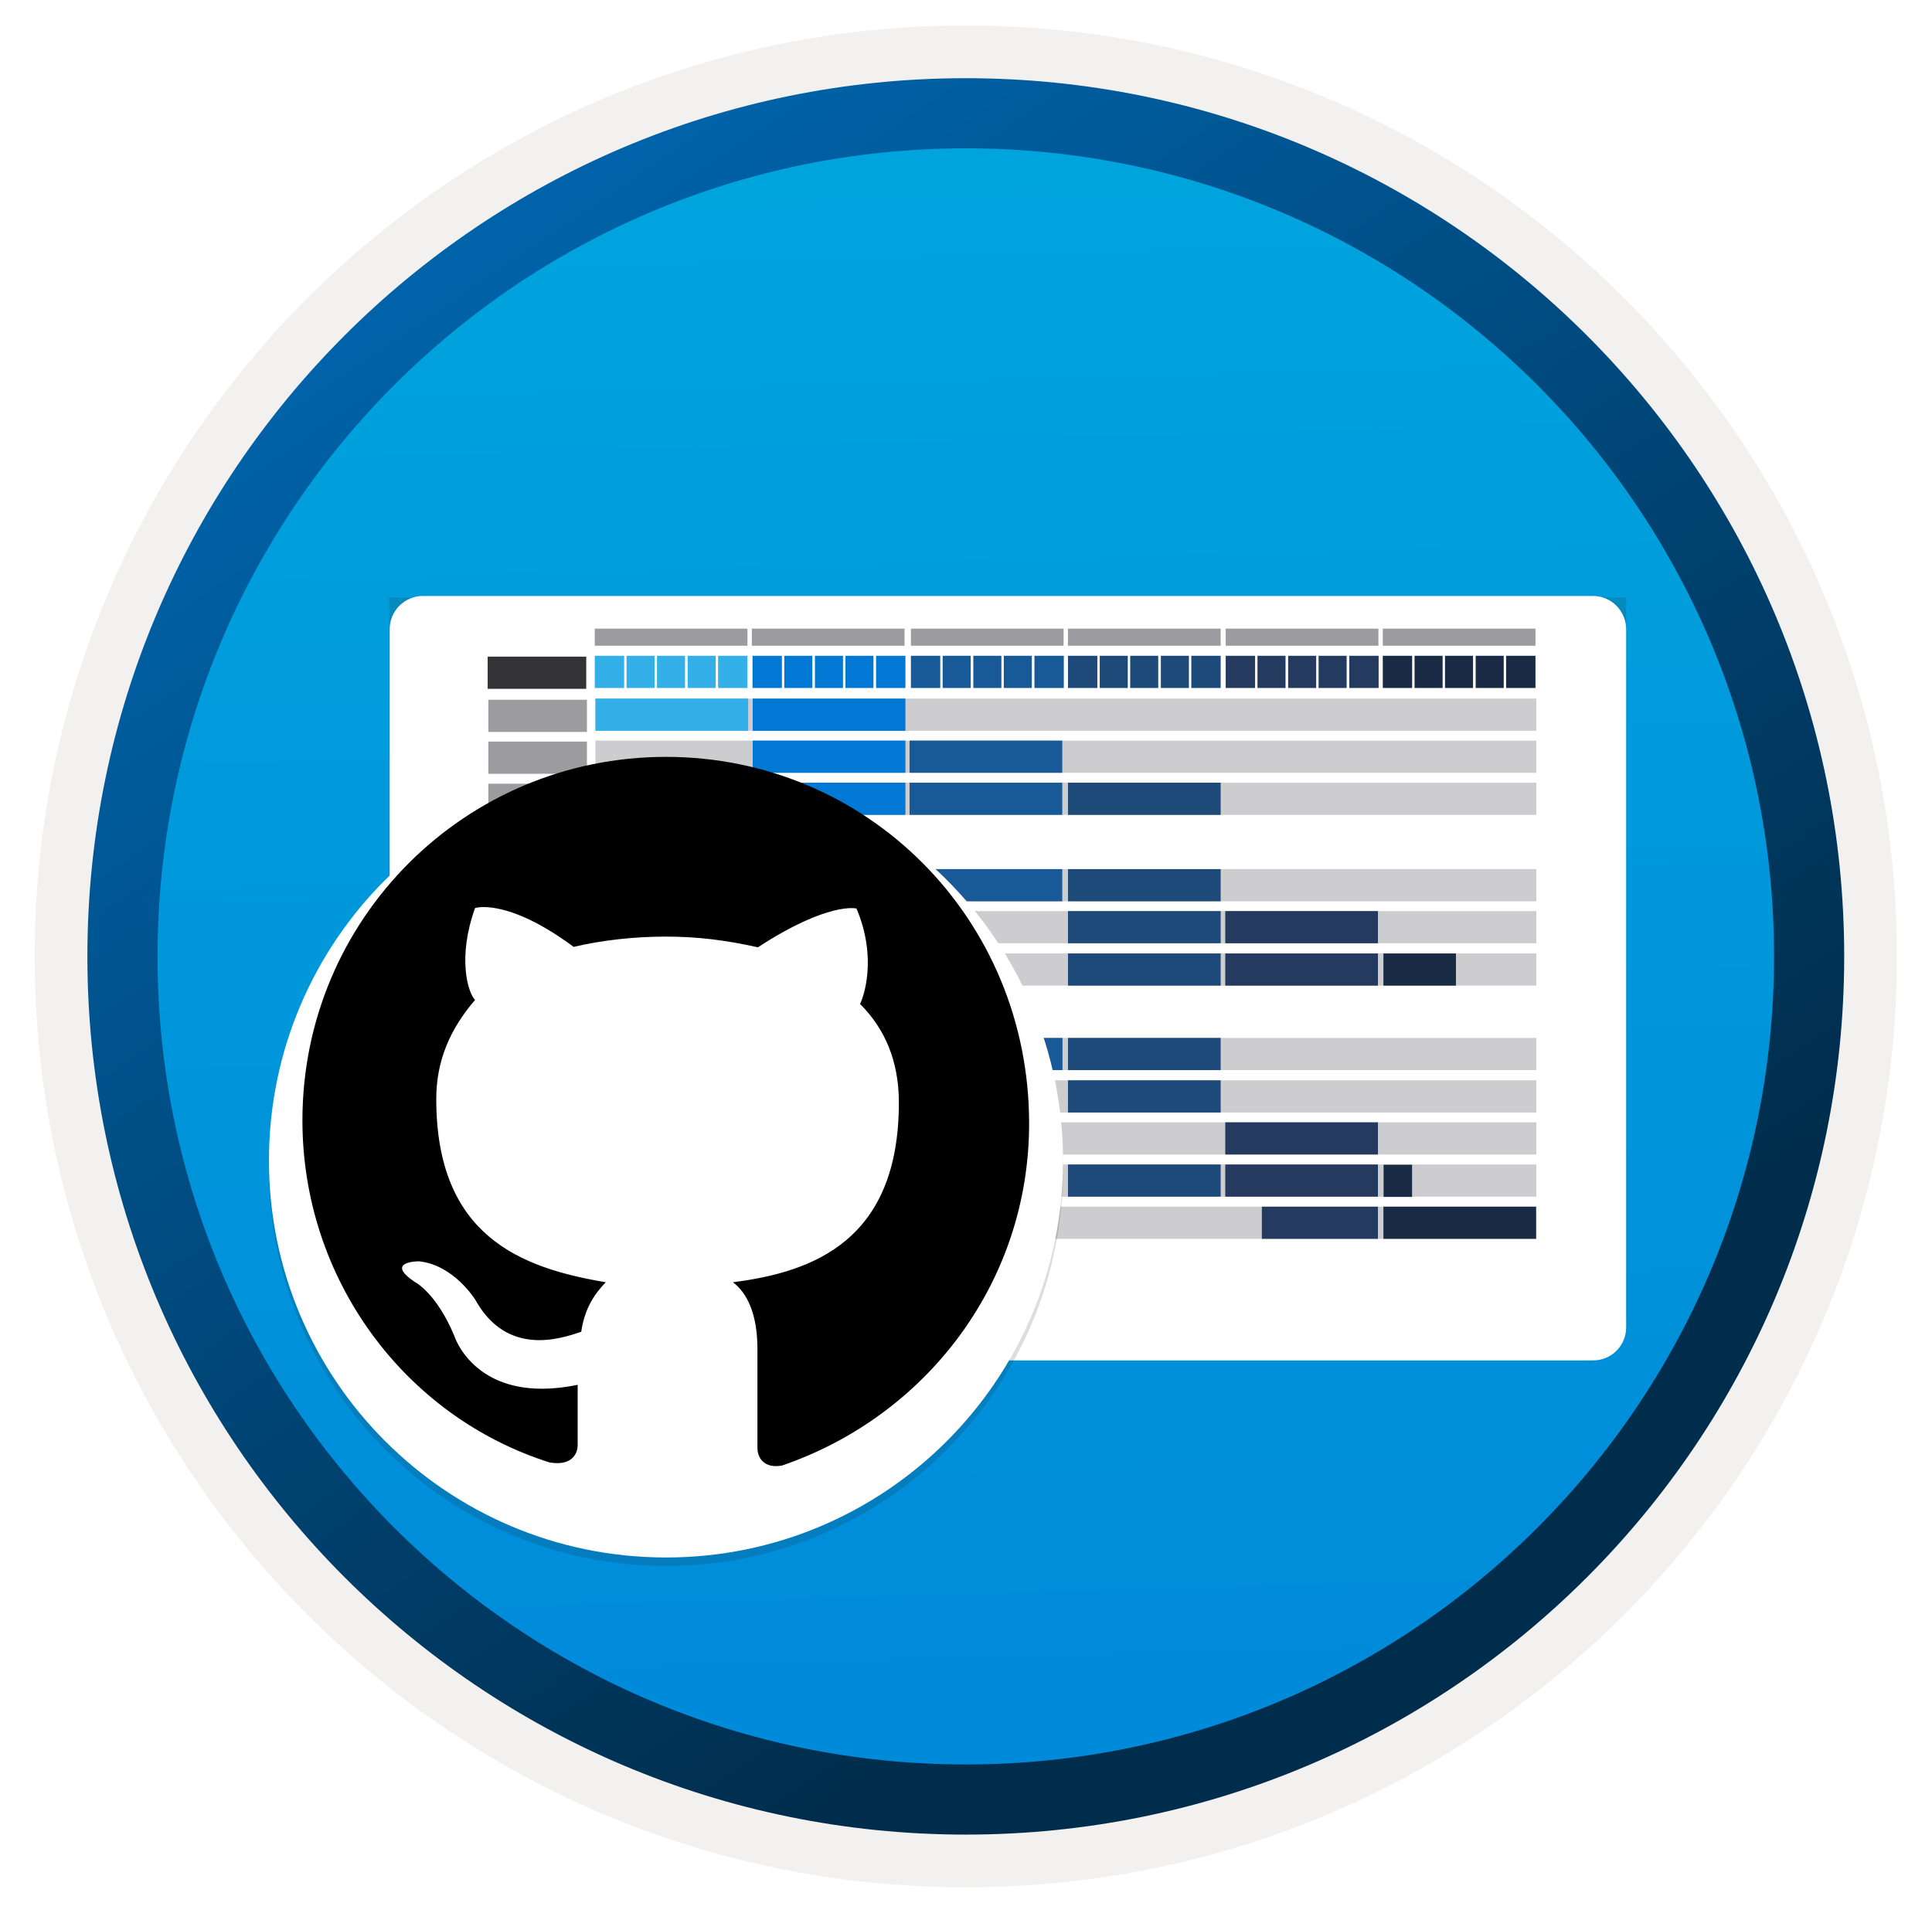 <svg width="103" height="102" viewBox="0 0 103 102" fill="none" xmlns="http://www.w3.org/2000/svg">
<path d="M51.489 97.81C25.639 97.81 4.679 76.86 4.679 51C4.679 25.14 25.639 4.19 51.489 4.19C77.339 4.19 98.299 25.15 98.299 51C98.299 76.85 77.339 97.81 51.489 97.81Z" fill="url(#paint0_linear_840_264)"/>
<path fill-rule="evenodd" clip-rule="evenodd" d="M97.389 51C97.389 76.35 76.839 96.9 51.489 96.9C26.139 96.9 5.589 76.35 5.589 51C5.589 25.65 26.139 5.1 51.489 5.1C76.839 5.1 97.389 25.65 97.389 51ZM51.489 1.36C78.909 1.36 101.129 23.58 101.129 51C101.129 78.42 78.899 100.64 51.489 100.64C24.069 100.64 1.849 78.41 1.849 51C1.849 23.58 24.069 1.36 51.489 1.36Z" fill="#F2F1F0"/>
<path fill-rule="evenodd" clip-rule="evenodd" d="M94.579 51C94.579 74.8 75.289 94.09 51.489 94.09C27.689 94.09 8.399 74.8 8.399 51C8.399 27.2 27.689 7.91 51.489 7.91C75.289 7.91 94.579 27.2 94.579 51ZM51.489 4.17C77.349 4.17 98.319 25.14 98.319 51C98.319 76.86 77.349 97.83 51.489 97.83C25.629 97.83 4.659 76.86 4.659 51C4.659 25.14 25.619 4.17 51.489 4.17Z" fill="url(#paint1_linear_840_264)"/>
<path opacity="0.15" d="M85.237 71.78C85.623 71.78 85.995 71.626 86.268 71.353C86.541 71.08 86.694 70.71 86.694 70.324V31.855H20.748V70.324C20.748 70.516 20.785 70.707 20.859 70.884C20.933 71.062 21.042 71.223 21.178 71.358C21.315 71.494 21.478 71.601 21.656 71.673C21.834 71.745 22.026 71.782 22.218 71.78H85.237Z" fill="#1F1D20"/>
<g filter="url(#filter0_d_840_264)">
<path d="M86.694 32.337V31.554C86.694 31.084 86.507 30.633 86.175 30.3C85.843 29.968 85.392 29.781 84.922 29.781H22.547C22.314 29.781 22.084 29.827 21.869 29.916C21.654 30.005 21.458 30.136 21.294 30.3C21.129 30.465 20.999 30.66 20.91 30.875C20.821 31.09 20.774 31.321 20.774 31.554V68.786C20.774 69.018 20.821 69.248 20.91 69.462C20.999 69.676 21.13 69.871 21.295 70.034C21.46 70.198 21.656 70.327 21.871 70.415C22.085 70.502 22.315 70.546 22.547 70.544H84.935C85.166 70.544 85.395 70.499 85.609 70.411C85.822 70.322 86.016 70.193 86.179 70.03C86.342 69.866 86.472 69.672 86.56 69.459C86.648 69.246 86.694 69.017 86.694 68.786V32.337Z" fill="white"/>
</g>
<path d="M48.224 33.523H40.084V34.433H48.224V33.523Z" fill="#9B9BA0"/>
<path d="M56.703 33.523H48.563V34.433H56.703V33.523Z" fill="#9B9BA0"/>
<path d="M36.521 34.97H35.026V36.687H36.521V34.97Z" fill="#32B0E7"/>
<path d="M38.157 34.97H36.662V36.687H38.157V34.97Z" fill="#32B0E7"/>
<path d="M39.849 34.97H38.284V36.687H39.849V34.97Z" fill="#32B0E7"/>
<path d="M33.275 34.97H31.709V36.687H33.275V34.97Z" fill="#32B0E7"/>
<path d="M34.898 34.97H33.403V36.687H34.898V34.97Z" fill="#32B0E7"/>
<path d="M46.566 34.97H45.071V36.687H46.566V34.97Z" fill="#0078D4"/>
<path d="M44.942 34.97H43.447V36.687H44.942V34.97Z" fill="#0078D4"/>
<path d="M41.684 34.97H40.119V36.687H41.684V34.97Z" fill="#0078D4"/>
<path d="M48.271 34.97H46.706V36.687H48.271V34.97Z" fill="#0078D4"/>
<path d="M43.307 34.97H41.812V36.687H43.307V34.97Z" fill="#0078D4"/>
<path d="M81.906 37.253H31.745V38.97H81.906V37.253Z" fill="#CDCDD0"/>
<path d="M39.885 37.253H31.745V38.97H39.885V37.253Z" fill="#32B0E7"/>
<path d="M48.27 37.253H40.129V38.97H48.27V37.253Z" fill="#0078D4"/>
<path d="M56.714 34.97H55.149V36.687H56.714V34.97Z" fill="#185A97"/>
<path d="M50.128 34.97H48.563V36.687H50.128V34.97Z" fill="#185A97"/>
<path d="M51.751 34.97H50.256V36.687H51.751V34.97Z" fill="#185A97"/>
<path d="M53.386 34.97H51.891V36.687H53.386V34.97Z" fill="#185A97"/>
<path d="M55.01 34.97H53.515V36.687H55.01V34.97Z" fill="#185A97"/>
<path d="M81.906 39.493H31.745V41.21H81.906V39.493Z" fill="#CDCDD0"/>
<path d="M48.27 39.493H40.129V41.21H48.27V39.493Z" fill="#0078D4"/>
<path d="M56.633 39.493H48.492V41.21H56.633V39.493Z" fill="#185A97"/>
<path d="M81.906 55.347H31.745V57.064H81.906V55.347Z" fill="#CDCDD0"/>
<path d="M56.645 55.347H52.51V57.064H56.645V55.347Z" fill="#185A97"/>
<path d="M65.077 55.347H56.937V57.064H65.077V55.347Z" fill="#1D4A79"/>
<path d="M58.502 34.97H56.937V36.687H58.502V34.97Z" fill="#1D4A79"/>
<path d="M65.077 34.97H63.512V36.687H65.077V34.97Z" fill="#1D4A79"/>
<path d="M60.125 34.97H58.63V36.687H60.125V34.97Z" fill="#1D4A79"/>
<path d="M63.384 34.97H61.889V36.687H63.384V34.97Z" fill="#1D4A79"/>
<path d="M61.748 34.97H60.253V36.687H61.748V34.97Z" fill="#1D4A79"/>
<path d="M81.906 41.737H31.745V43.454H81.906V41.737Z" fill="#CDCDD0"/>
<path d="M48.27 41.737H40.129V43.454H48.27V41.737Z" fill="#0078D4"/>
<path d="M56.633 41.737H48.492V43.454H56.633V41.737Z" fill="#185A97"/>
<path d="M65.077 41.737H56.937V43.454H65.077V41.737Z" fill="#1D4A79"/>
<path d="M81.906 46.346H31.745V48.062H81.906V46.346Z" fill="#CDCDD0"/>
<path d="M56.633 46.346H48.492V48.062H56.633V46.346Z" fill="#185A97"/>
<path d="M65.077 46.346H56.937V48.062H65.077V46.346Z" fill="#1D4A79"/>
<path d="M81.906 57.608H31.745V59.325H81.906V57.608Z" fill="#CDCDD0"/>
<path d="M65.077 57.608H56.937V59.325H65.077V57.608Z" fill="#1D4A79"/>
<path d="M70.169 34.97H68.674V36.687H70.169V34.97Z" fill="#243A5E"/>
<path d="M68.535 34.97H67.04V36.687H68.535V34.97Z" fill="#243A5E"/>
<path d="M71.793 34.97H70.298V36.687H71.793V34.97Z" fill="#243A5E"/>
<path d="M73.498 34.97H71.933V36.687H73.498V34.97Z" fill="#243A5E"/>
<path d="M66.911 34.97H65.346V36.687H66.911V34.97Z" fill="#243A5E"/>
<path d="M81.906 48.584H31.745V50.3H81.906V48.584Z" fill="#CDCDD0"/>
<path d="M65.077 48.584H56.937V50.3H65.077V48.584Z" fill="#1D4A79"/>
<path d="M73.462 48.584H65.322V50.3H73.462V48.584Z" fill="#243A5E"/>
<path d="M81.906 59.848H31.745V61.565H81.906V59.848Z" fill="#CDCDD0"/>
<path d="M73.462 59.848H65.322V61.565H73.462V59.848Z" fill="#243A5E"/>
<path d="M81.906 62.096H31.745V63.813H81.906V62.096Z" fill="#CDCDD0"/>
<path d="M65.077 62.097H56.937V63.813H65.077V62.097Z" fill="#1D4A79"/>
<path d="M73.462 62.097H65.322V63.813H73.462V62.097Z" fill="#243A5E"/>
<path d="M80.167 34.97H78.672V36.687H80.167V34.97Z" fill="#1A2C45"/>
<path d="M78.531 34.97H77.037V36.687H78.531V34.97Z" fill="#1A2C45"/>
<path d="M75.285 34.97H73.72V36.687H75.285V34.97Z" fill="#1A2C45"/>
<path d="M76.909 34.97H75.414V36.687H76.909V34.97Z" fill="#1A2C45"/>
<path d="M81.86 34.97H80.295V36.687H81.86V34.97Z" fill="#1A2C45"/>
<path d="M81.906 50.843H31.745V52.559H81.906V50.843Z" fill="#CDCDD0"/>
<path d="M65.077 50.843H56.937V52.559H65.077V50.843Z" fill="#1D4A79"/>
<path d="M73.462 50.843H65.322V52.559H73.462V50.843Z" fill="#243A5E"/>
<path d="M77.62 50.843H73.754V52.559H77.62V50.843Z" fill="#1A2C45"/>
<path d="M81.906 64.346H31.745V66.062H81.906V64.346Z" fill="#CDCDD0"/>
<path d="M73.462 64.346H67.272V66.062H73.462V64.346Z" fill="#243A5E"/>
<path d="M81.894 64.346H73.754V66.062H81.894V64.346Z" fill="#1A2C45"/>
<path d="M39.85 33.523H31.709V34.433H39.85V33.523Z" fill="#9B9BA0"/>
<path d="M73.487 33.523H65.346V34.433H73.487V33.523Z" fill="#9B9BA0"/>
<path d="M81.86 33.523H73.72V34.433H81.86V33.523Z" fill="#9B9BA0"/>
<path d="M65.077 33.523H56.937V34.433H65.077V33.523Z" fill="#9B9BA0"/>
<path d="M26.035 39.031H31.291V37.314H26.035V39.031Z" fill="#9B9BA0"/>
<path d="M26.035 41.262H31.291V39.545H26.035V41.262Z" fill="#9B9BA0"/>
<path d="M26.035 57.128H31.291V55.411H26.035V57.128Z" fill="#9B9BA0"/>
<path d="M26.035 43.509H31.291V41.792H26.035V43.509Z" fill="#9B9BA0"/>
<path d="M26.035 45.818H31.291V44.102H26.035V45.818Z" fill="#323237"/>
<path d="M25.999 36.732H31.254V35.015H25.999V36.732Z" fill="#323237"/>
<path d="M26.035 54.874H31.291V53.157H26.035V54.874Z" fill="#323237"/>
<path d="M26.035 48.109H31.291V46.392H26.035V48.109Z" fill="#9B9BA0"/>
<path d="M26.035 59.37H31.291V57.653H26.035V59.37Z" fill="#9B9BA0"/>
<path d="M26.035 50.356H31.291V48.639H26.035V50.356Z" fill="#9B9BA0"/>
<path d="M26.035 61.62H31.291V59.904H26.035V61.62Z" fill="#9B9BA0"/>
<path d="M26.035 63.867H31.291V62.15H26.035V63.867Z" fill="#9B9BA0"/>
<path d="M26.035 52.61H31.291V50.893H26.035V52.61Z" fill="#9B9BA0"/>
<path d="M26.035 66.112H31.291V64.395H26.035V66.112Z" fill="#9B9BA0"/>
<path d="M73.763 63.826H75.281V62.109H73.763V63.826Z" fill="#1A2C45"/>
<path opacity="0.15" d="M35.506 83.502C47.196 83.502 56.673 74.025 56.673 62.335C56.673 50.645 47.196 41.168 35.506 41.168C23.816 41.168 14.339 50.645 14.339 62.335C14.339 74.025 23.816 83.502 35.506 83.502Z" fill="#1F1D20"/>
<g filter="url(#filter1_d_840_264)">
<path d="M35.506 81.053C47.196 81.053 56.673 71.576 56.673 59.886C56.673 48.196 47.196 38.719 35.506 38.719C23.816 38.719 14.339 48.196 14.339 59.886C14.339 71.576 23.816 81.053 35.506 81.053Z" fill="white"/>
</g>
<path fill-rule="evenodd" clip-rule="evenodd" d="M35.506 40.36C24.78 40.36 16.123 49.017 16.123 59.743C16.123 68.21 21.569 75.535 29.298 77.985C30.416 78.175 30.797 77.604 30.797 77.034V73.847C25.35 74.964 24.209 71.207 24.209 71.207C23.258 68.947 22.14 68.376 22.14 68.376C20.451 67.259 22.33 67.259 22.33 67.259C24.209 67.449 25.35 69.328 25.35 69.328C27.039 72.348 29.869 71.397 30.987 71.016C31.177 69.708 31.748 68.947 32.295 68.376C27.776 67.615 23.258 65.927 23.258 58.602C23.258 56.532 24.019 54.844 25.327 53.322C24.946 52.941 24.375 51.062 25.327 48.422C25.327 48.422 27.015 47.852 30.583 50.492C32.105 50.135 33.817 49.944 35.506 49.944C37.194 49.944 38.693 50.135 40.405 50.515C44.163 48.066 45.661 48.446 45.661 48.446C46.779 51.086 46.042 53.155 45.852 53.536C47.16 54.844 47.921 56.556 47.921 58.792C47.921 66.117 43.402 67.829 39.073 68.376C39.834 68.947 40.381 70.065 40.381 71.944V77.2C40.381 77.771 40.762 78.318 41.689 78.151C49.395 75.511 54.865 68.376 54.865 59.91C54.865 48.993 46.232 40.36 35.506 40.36Z" fill="black"/>
<defs>
<filter id="filter0_d_840_264" x="16.774" y="27.781" width="73.92" height="48.763" filterUnits="userSpaceOnUse" color-interpolation-filters="sRGB">
<feFlood flood-opacity="0" result="BackgroundImageFix"/>
<feColorMatrix in="SourceAlpha" type="matrix" values="0 0 0 0 0 0 0 0 0 0 0 0 0 0 0 0 0 0 127 0" result="hardAlpha"/>
<feOffset dy="2"/>
<feGaussianBlur stdDeviation="2"/>
<feComposite in2="hardAlpha" operator="out"/>
<feColorMatrix type="matrix" values="0 0 0 0 0 0 0 0 0 0 0 0 0 0 0 0 0 0 0.25 0"/>
<feBlend mode="normal" in2="BackgroundImageFix" result="effect1_dropShadow_840_264"/>
<feBlend mode="normal" in="SourceGraphic" in2="effect1_dropShadow_840_264" result="shape"/>
</filter>
<filter id="filter1_d_840_264" x="10.339" y="36.719" width="50.334" height="50.334" filterUnits="userSpaceOnUse" color-interpolation-filters="sRGB">
<feFlood flood-opacity="0" result="BackgroundImageFix"/>
<feColorMatrix in="SourceAlpha" type="matrix" values="0 0 0 0 0 0 0 0 0 0 0 0 0 0 0 0 0 0 127 0" result="hardAlpha"/>
<feOffset dy="2"/>
<feGaussianBlur stdDeviation="2"/>
<feComposite in2="hardAlpha" operator="out"/>
<feColorMatrix type="matrix" values="0 0 0 0 0 0 0 0 0 0 0 0 0 0 0 0 0 0 0.25 0"/>
<feBlend mode="normal" in2="BackgroundImageFix" result="effect1_dropShadow_840_264"/>
<feBlend mode="normal" in="SourceGraphic" in2="effect1_dropShadow_840_264" result="shape"/>
</filter>
<linearGradient id="paint0_linear_840_264" x1="49.715" y1="-13.79" x2="53.697" y2="131.981" gradientUnits="userSpaceOnUse">
<stop stop-color="#00ABDE"/>
<stop offset="1" stop-color="#007ED8"/>
</linearGradient>
<linearGradient id="paint1_linear_840_264" x1="2.919" y1="-20.623" x2="98.447" y2="120.259" gradientUnits="userSpaceOnUse">
<stop stop-color="#007ED8"/>
<stop offset="0.707" stop-color="#002D4C"/>
</linearGradient>
</defs>
</svg>
